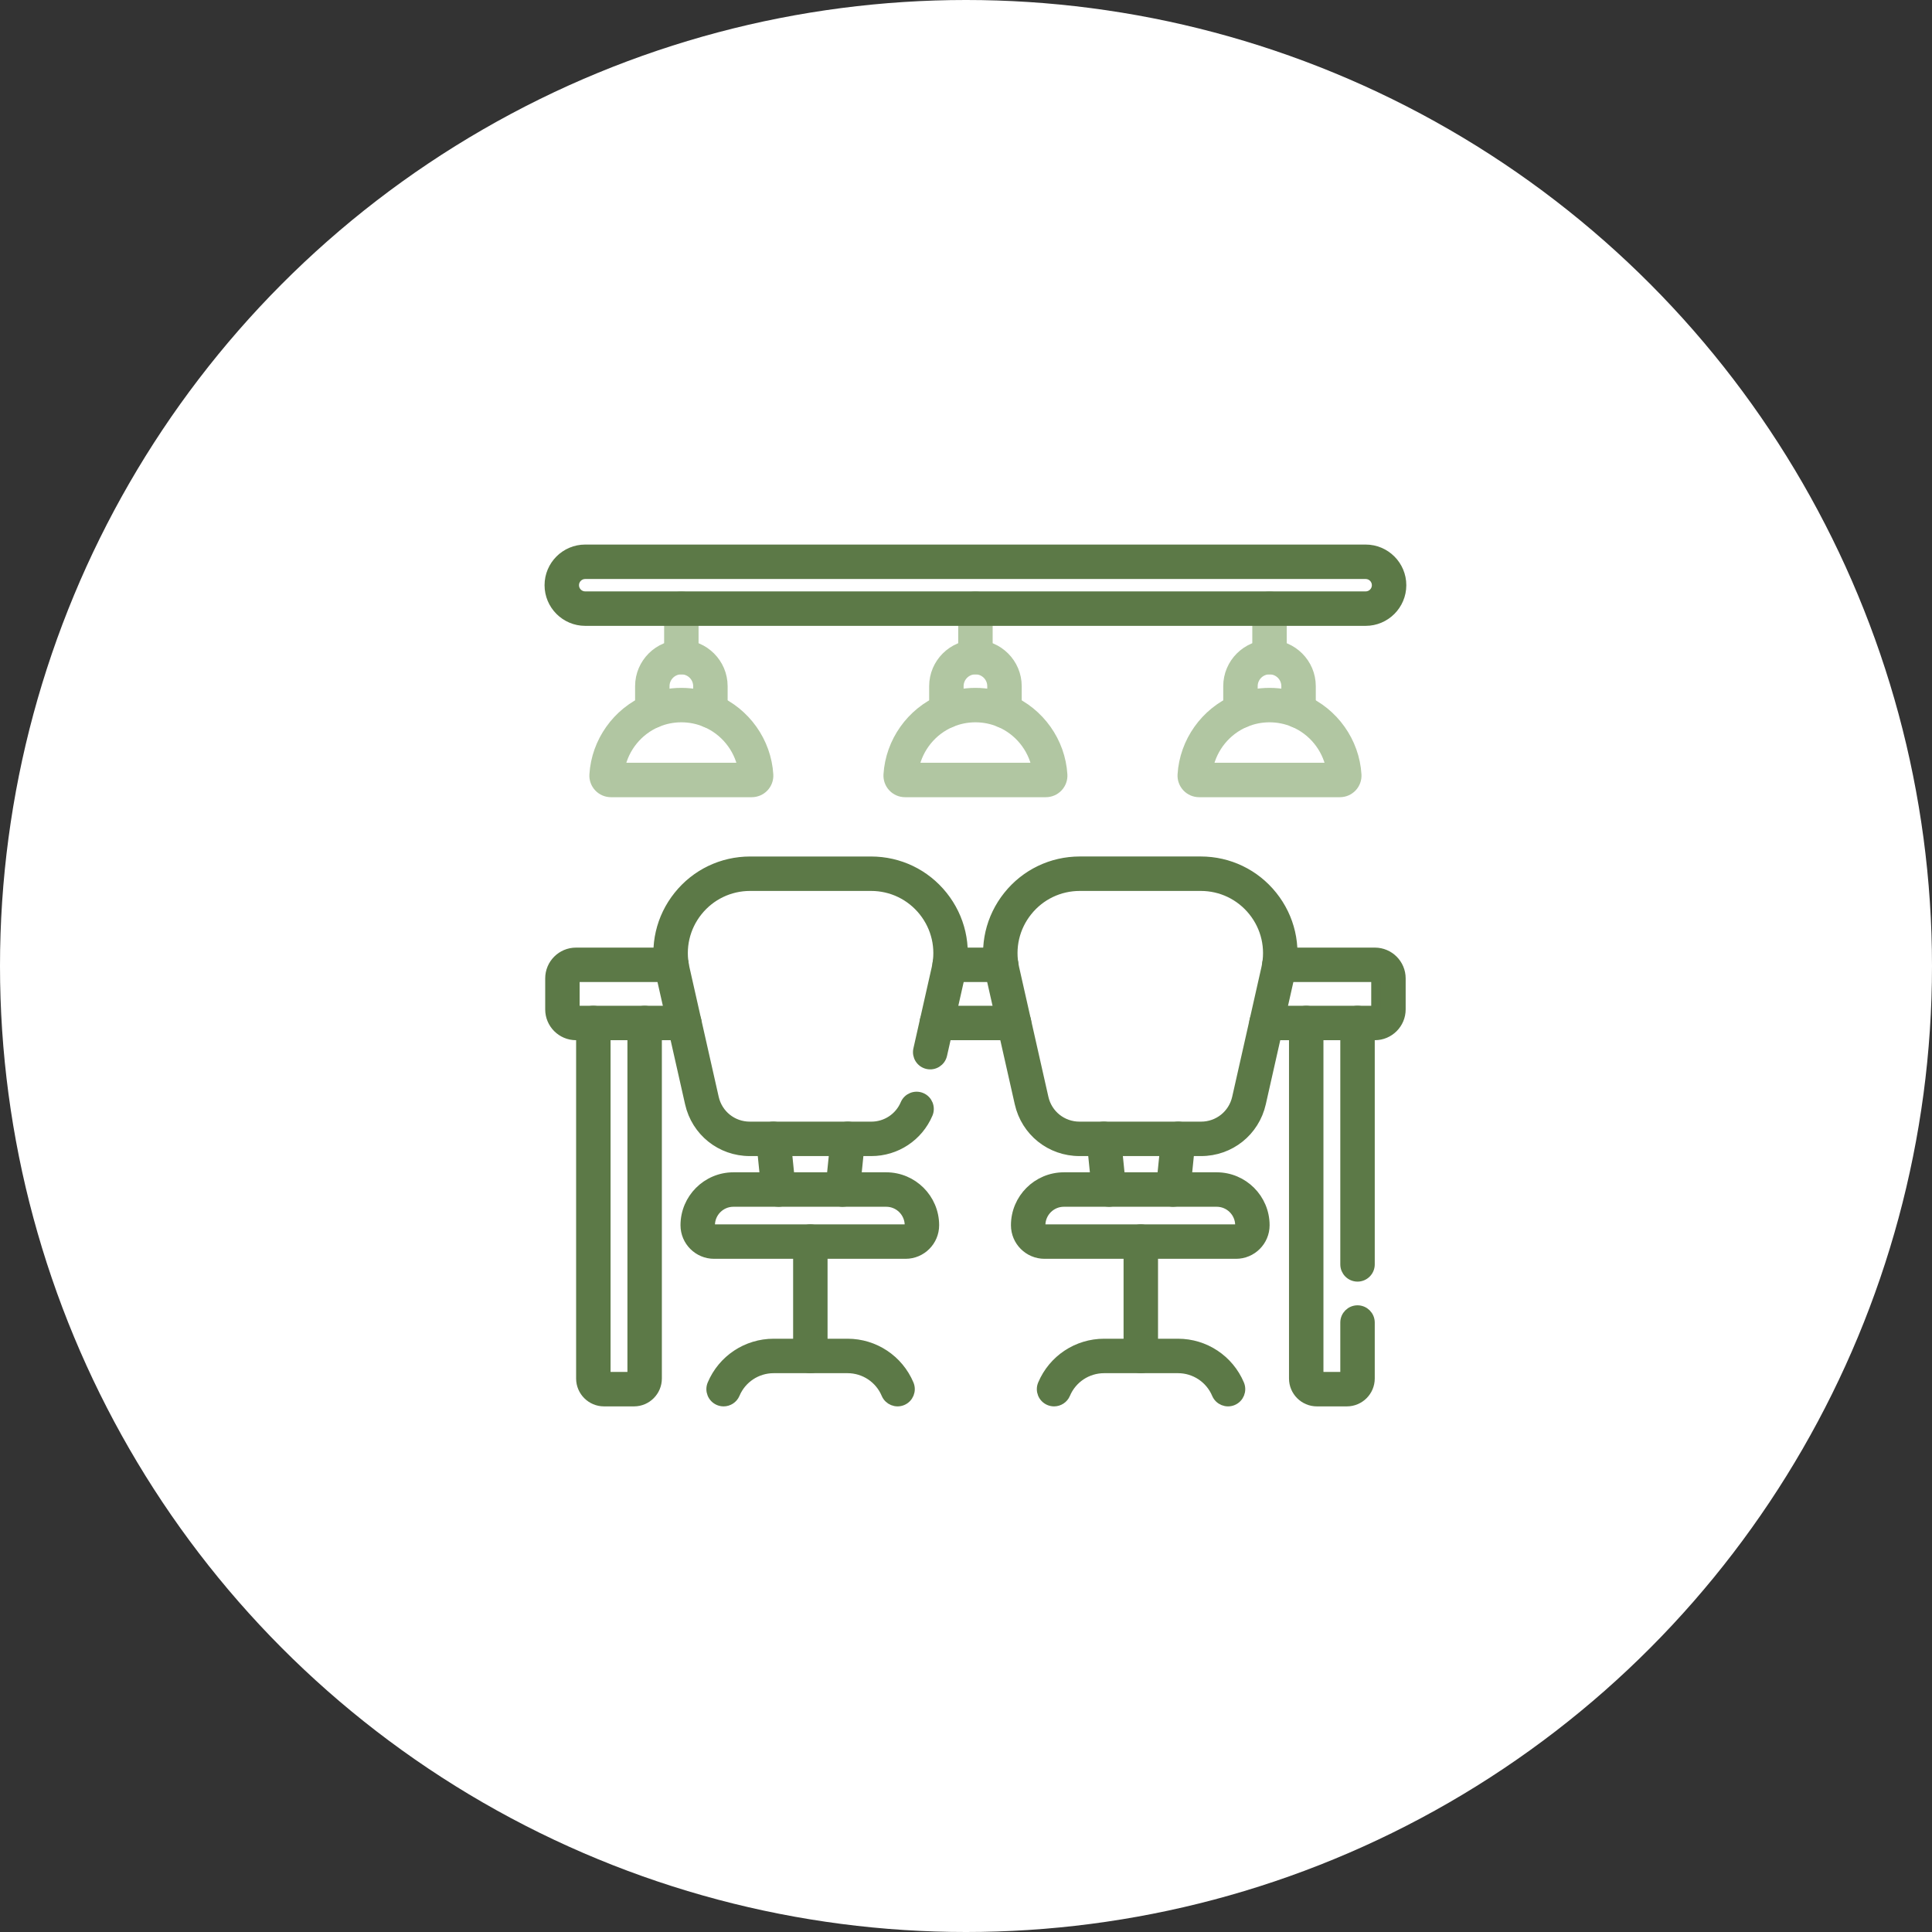 <?xml version="1.0" encoding="UTF-8"?>
<svg xmlns="http://www.w3.org/2000/svg" xmlns:xlink="http://www.w3.org/1999/xlink" width="102px" height="102px" viewBox="0 0 102 102" version="1.1">
  <rect x="0" y="0" width="102" height="102" fill="#333333" stroke="none"/>
  <title>Group 6</title>
  <g id="Prestations" stroke="none" stroke-width="1" fill="none" fill-rule="evenodd">
    <g id="prestation-facade" transform="translate(-369, -3753)">
      <g id="Group" transform="translate(0, 3264)">
        <g id="Group-6" transform="translate(369, 489)">
          <circle id="Oval" fill="#FFFFFF" cx="51" cy="51" r="51"></circle>
          <g id="Group-59" transform="translate(29, 29)" stroke-width="0.5">
            <path d="M13.782,43.247 C13.418,43.247 13.123,42.951 13.123,42.587 L13.123,36.55 C13.123,36.186 13.418,35.891 13.782,35.891 C14.146,35.891 14.441,36.186 14.441,36.55 L14.441,42.587 C14.441,42.951 14.146,43.247 13.782,43.247" id="Fill-1" stroke="#5C7947" fill="#5C7947"></path>
            <path d="M9.202,45 C9.117,45 9.03,44.983 8.946,44.948 C8.611,44.806 8.454,44.42 8.595,44.084 C9.148,42.774 10.424,41.928 11.846,41.928 L15.744,41.928 C17.166,41.928 18.442,42.774 18.995,44.084 C19.136,44.42 18.979,44.806 18.644,44.948 C18.308,45.09 17.922,44.932 17.78,44.597 C17.434,43.777 16.635,43.247 15.744,43.247 L11.846,43.247 C10.955,43.247 10.156,43.777 9.81,44.597 C9.703,44.849 9.459,45 9.202,45" id="Fill-3" stroke="#5C7947" fill="#5C7947"></path>
            <path d="M31.229,43.247 C30.865,43.247 30.569,42.951 30.569,42.587 L30.569,36.55 C30.569,36.186 30.865,35.891 31.229,35.891 C31.593,35.891 31.888,36.186 31.888,36.55 L31.888,42.587 C31.888,42.951 31.593,43.247 31.229,43.247" id="Fill-5" stroke="#5C7947" fill="#5C7947"></path>
            <path d="M26.649,45 C26.563,45 26.477,44.983 26.393,44.948 C26.057,44.806 25.9,44.42 26.042,44.084 C26.595,42.774 27.871,41.928 29.293,41.928 L33.191,41.928 C34.612,41.928 35.888,42.775 36.441,44.084 C36.583,44.42 36.426,44.806 36.09,44.948 C35.755,45.09 35.368,44.932 35.227,44.597 C34.88,43.777 34.081,43.247 33.191,43.247 L29.293,43.247 C28.402,43.247 27.603,43.777 27.256,44.597 C27.15,44.849 26.906,45 26.649,45" id="Fill-7" stroke="#5C7947" fill="#5C7947"></path>
            <path d="M12.099,34.461 C11.765,34.461 11.478,34.207 11.444,33.868 L11.173,31.192 C11.137,30.83 11.401,30.507 11.763,30.47 C12.124,30.434 12.448,30.697 12.485,31.06 L12.755,33.735 C12.792,34.097 12.528,34.42 12.166,34.457 C12.143,34.459 12.121,34.461 12.099,34.461" id="Fill-9" stroke="#5C7947" fill="#5C7947"></path>
            <path d="M15.491,34.461 C15.469,34.461 15.446,34.459 15.424,34.457 C15.062,34.421 14.798,34.097 14.834,33.735 L15.105,31.06 C15.142,30.697 15.465,30.434 15.827,30.47 C16.189,30.507 16.453,30.83 16.417,31.192 L16.146,33.868 C16.112,34.207 15.825,34.461 15.491,34.461" id="Fill-11" stroke="#5C7947" fill="#5C7947"></path>
            <path d="M32.938,34.461 C32.915,34.461 32.893,34.459 32.871,34.457 C32.508,34.421 32.244,34.097 32.281,33.735 L32.552,31.06 C32.588,30.697 32.911,30.434 33.274,30.47 C33.636,30.507 33.9,30.83 33.863,31.192 L33.593,33.868 C33.558,34.207 33.272,34.461 32.938,34.461" id="Fill-13" stroke="#5C7947" fill="#5C7947"></path>
            <path d="M29.546,34.461 C29.211,34.461 28.925,34.207 28.89,33.868 L28.62,31.192 C28.583,30.83 28.847,30.507 29.21,30.47 C29.572,30.434 29.895,30.698 29.932,31.06 L30.202,33.735 C30.239,34.097 29.975,34.42 29.613,34.457 C29.59,34.459 29.568,34.461 29.546,34.461" id="Fill-15" stroke="#5C7947" fill="#5C7947"></path>
            <path d="M9.721,34.461 C9.045,34.461 8.495,35.011 8.495,35.687 C8.495,35.799 8.587,35.891 8.699,35.891 L18.81,35.891 C18.922,35.891 19.014,35.799 19.014,35.687 C19.014,35.011 18.464,34.461 17.788,34.461 L9.721,34.461 Z M18.81,37.209 L8.699,37.209 C7.86,37.209 7.177,36.526 7.177,35.687 C7.177,34.284 8.318,33.142 9.721,33.142 L17.788,33.142 C19.191,33.142 20.332,34.284 20.332,35.687 C20.332,36.526 19.649,37.209 18.81,37.209 L18.81,37.209 Z" id="Fill-17" stroke="#5C7947" fill="#5C7947"></path>
            <path d="M27.168,34.461 C26.492,34.461 25.942,35.011 25.942,35.687 C25.942,35.799 26.033,35.891 26.146,35.891 L36.256,35.891 C36.369,35.891 36.461,35.799 36.461,35.687 C36.461,35.011 35.911,34.461 35.235,34.461 L27.168,34.461 Z M36.256,37.209 L26.146,37.209 C25.306,37.209 24.623,36.526 24.623,35.687 C24.623,34.284 25.765,33.142 27.168,33.142 L35.235,33.142 C36.638,33.142 37.779,34.284 37.779,35.687 C37.779,36.526 37.096,37.209 36.256,37.209 L36.256,37.209 Z" id="Fill-19" stroke="#5C7947" fill="#5C7947"></path>
            <path d="M17.003,31.785 L10.587,31.785 C9.055,31.785 7.75,30.742 7.413,29.247 L5.866,22.392 C5.539,20.945 5.883,19.45 6.81,18.292 C7.736,17.133 9.118,16.469 10.602,16.469 L16.988,16.469 C18.472,16.469 19.854,17.133 20.78,18.292 C21.707,19.451 22.051,20.945 21.724,22.392 L20.753,26.694 C20.673,27.049 20.32,27.272 19.965,27.192 C19.61,27.112 19.387,26.759 19.467,26.404 L20.438,22.102 C20.676,21.048 20.425,19.959 19.751,19.115 C19.076,18.271 18.069,17.787 16.988,17.787 L10.602,17.787 C9.521,17.787 8.514,18.271 7.839,19.115 C7.165,19.959 6.914,21.048 7.152,22.102 L8.699,28.957 C8.899,29.846 9.676,30.467 10.587,30.467 L17.003,30.467 C17.782,30.467 18.481,30.004 18.785,29.289 C18.927,28.953 19.314,28.797 19.649,28.939 C19.984,29.081 20.14,29.468 19.998,29.804 C19.487,31.007 18.312,31.785 17.003,31.785" id="Fill-21" stroke="#5C7947" fill="#5C7947"></path>
            <path d="M28.008,17.787 C26.927,17.787 25.92,18.271 25.246,19.115 C24.571,19.959 24.32,21.048 24.558,22.102 L26.105,28.957 C26.305,29.846 27.082,30.467 27.993,30.467 L34.409,30.467 C35.32,30.467 36.097,29.846 36.298,28.957 L37.844,22.102 C38.082,21.048 37.832,19.959 37.157,19.115 C36.482,18.271 35.475,17.787 34.394,17.787 L28.008,17.787 Z M34.409,31.785 L27.993,31.785 C26.461,31.785 25.156,30.742 24.819,29.247 L23.272,22.392 C22.945,20.945 23.289,19.451 24.216,18.292 C25.142,17.133 26.524,16.468 28.008,16.468 L34.394,16.468 C35.878,16.468 37.26,17.133 38.186,18.292 C39.113,19.451 39.457,20.945 39.13,22.392 L37.584,29.247 C37.246,30.742 35.941,31.785 34.409,31.785 L34.409,31.785 Z" id="Fill-23" stroke="#5C7947" fill="#5C7947"></path>
            <path d="M4.472,45 L2.888,45 C2.214,45 1.666,44.452 1.666,43.778 L1.666,25.008 C1.666,24.644 1.962,24.349 2.326,24.349 C2.69,24.349 2.985,24.644 2.985,25.008 L2.985,43.681 L4.375,43.681 L4.375,25.008 C4.375,24.644 4.67,24.349 5.034,24.349 C5.398,24.349 5.693,24.644 5.693,25.008 L5.693,43.778 C5.693,44.452 5.145,45 4.472,45" id="Fill-25" stroke="#5C7947" fill="#5C7947"></path>
            <path d="M42.671,38.413 C42.307,38.413 42.011,38.118 42.011,37.754 L42.011,25.008 C42.011,24.644 42.307,24.349 42.671,24.349 C43.035,24.349 43.33,24.644 43.33,25.008 L43.33,37.754 C43.33,38.118 43.035,38.413 42.671,38.413" id="Fill-27" stroke="#5C7947" fill="#5C7947"></path>
            <path d="M42.108,45 L40.524,45 C39.851,45 39.303,44.452 39.303,43.778 L39.303,25.008 C39.303,24.644 39.598,24.349 39.962,24.349 C40.326,24.349 40.621,24.644 40.621,25.008 L40.621,43.681 L42.011,43.681 L42.011,40.823 C42.011,40.459 42.306,40.164 42.67,40.164 C43.034,40.164 43.33,40.459 43.33,40.823 L43.33,43.778 C43.33,44.452 42.782,45 42.108,45" id="Fill-29" stroke="#5C7947" fill="#5C7947"></path>
            <path d="M7.132,25.667 L1.409,25.667 C0.651,25.667 0.034,25.05 0.034,24.292 L0.034,22.654 C0.034,21.895 0.651,21.279 1.409,21.279 L6.452,21.279 C6.816,21.279 7.111,21.574 7.111,21.938 C7.111,22.302 6.816,22.597 6.452,22.597 L1.409,22.597 C1.378,22.597 1.352,22.622 1.352,22.654 L1.352,24.292 C1.352,24.323 1.378,24.349 1.409,24.349 L7.132,24.349 C7.496,24.349 7.791,24.644 7.791,25.008 C7.791,25.372 7.496,25.667 7.132,25.667" id="Fill-31" stroke="#5C7947" fill="#5C7947"></path>
            <path d="M23.858,22.597 L21.138,22.597 C20.774,22.597 20.479,22.302 20.479,21.938 C20.479,21.574 20.774,21.279 21.138,21.279 L23.858,21.279 C24.222,21.279 24.518,21.574 24.518,21.938 C24.518,22.302 24.222,22.597 23.858,22.597" id="Fill-33" stroke="#5C7947" fill="#5C7947"></path>
            <path d="M24.538,25.667 L20.458,25.667 C20.094,25.667 19.799,25.372 19.799,25.008 C19.799,24.644 20.094,24.349 20.458,24.349 L24.538,24.349 C24.902,24.349 25.197,24.644 25.197,25.008 C25.197,25.372 24.902,25.667 24.538,25.667" id="Fill-35" stroke="#5C7947" fill="#5C7947"></path>
            <path d="M43.587,25.667 L37.864,25.667 C37.5,25.667 37.205,25.372 37.205,25.008 C37.205,24.644 37.5,24.349 37.864,24.349 L43.587,24.349 C43.618,24.349 43.644,24.323 43.644,24.292 L43.644,22.654 C43.644,22.622 43.618,22.597 43.587,22.597 L38.544,22.597 C38.18,22.597 37.885,22.302 37.885,21.938 C37.885,21.574 38.18,21.279 38.544,21.279 L43.587,21.279 C44.345,21.279 44.962,21.895 44.962,22.654 L44.962,24.292 C44.962,25.05 44.345,25.667 43.587,25.667" id="Fill-37" stroke="#5C7947" fill="#5C7947"></path>
            <path d="M6.972,6.352 C6.608,6.352 6.313,6.057 6.313,5.693 L6.313,3.132 C6.313,2.768 6.608,2.473 6.972,2.473 C7.336,2.473 7.631,2.768 7.631,3.132 L7.631,5.693 C7.631,6.057 7.336,6.352 6.972,6.352" id="Fill-39" stroke="#B1C6A2" fill="#B1C6A2"></path>
            <path d="M22.498,6.352 C22.134,6.352 21.839,6.057 21.839,5.693 L21.839,3.132 C21.839,2.768 22.134,2.473 22.498,2.473 C22.862,2.473 23.157,2.768 23.157,3.132 L23.157,5.693 C23.157,6.057 22.862,6.352 22.498,6.352" id="Fill-41" stroke="#B1C6A2" fill="#B1C6A2"></path>
            <path d="M38.024,6.352 C37.66,6.352 37.365,6.057 37.365,5.693 L37.365,3.132 C37.365,2.768 37.66,2.473 38.024,2.473 C38.388,2.473 38.683,2.768 38.683,3.132 L38.683,5.693 C38.683,6.057 38.388,6.352 38.024,6.352" id="Fill-43" stroke="#B1C6A2" fill="#B1C6A2"></path>
            <path d="M8.506,9.193 C8.141,9.193 7.846,8.898 7.846,8.534 L7.846,7.226 C7.846,6.744 7.454,6.352 6.972,6.352 C6.49,6.352 6.098,6.744 6.098,7.226 L6.098,8.534 C6.098,8.898 5.803,9.193 5.439,9.193 C5.075,9.193 4.78,8.898 4.78,8.534 L4.78,7.226 C4.78,6.018 5.763,5.034 6.972,5.034 C8.181,5.034 9.165,6.018 9.165,7.226 L9.165,8.534 C9.165,8.898 8.87,9.193 8.506,9.193" id="Fill-45" stroke="#B1C6A2" fill="#B1C6A2"></path>
            <path d="M3.744,11.52 L10.2,11.52 C9.984,10.47 9.254,9.565 8.25,9.142 C7.844,8.971 7.414,8.884 6.972,8.884 C6.53,8.884 6.1,8.971 5.694,9.142 C4.691,9.565 3.96,10.47 3.744,11.52 M10.689,12.838 L3.255,12.838 C3.011,12.838 2.774,12.736 2.607,12.558 C2.44,12.381 2.352,12.14 2.367,11.897 C2.472,10.162 3.577,8.603 5.183,7.927 C5.752,7.687 6.354,7.566 6.972,7.566 C7.591,7.566 8.193,7.687 8.761,7.927 C8.761,7.927 8.761,7.927 8.761,7.927 C10.367,8.603 11.472,10.162 11.577,11.898 C11.592,12.14 11.504,12.381 11.338,12.558 C11.17,12.736 10.934,12.838 10.689,12.838" id="Fill-47" stroke="#B1C6A2" fill="#B1C6A2"></path>
            <path d="M24.032,9.193 C23.668,9.193 23.372,8.898 23.372,8.534 L23.372,7.226 C23.372,6.744 22.98,6.352 22.498,6.352 C22.016,6.352 21.624,6.744 21.624,7.226 L21.624,8.534 C21.624,8.898 21.329,9.193 20.965,9.193 C20.601,9.193 20.305,8.898 20.305,8.534 L20.305,7.226 C20.305,6.018 21.289,5.034 22.498,5.034 C23.707,5.034 24.691,6.018 24.691,7.226 L24.691,8.534 C24.691,8.898 24.396,9.193 24.032,9.193" id="Fill-49" stroke="#B1C6A2" fill="#B1C6A2"></path>
            <path d="M19.27,11.52 L25.726,11.52 C25.51,10.47 24.78,9.565 23.776,9.142 C23.37,8.971 22.94,8.884 22.498,8.884 C22.056,8.884 21.626,8.971 21.22,9.142 C20.216,9.565 19.486,10.47 19.27,11.52 M26.215,12.838 L18.781,12.838 C18.537,12.838 18.3,12.736 18.133,12.558 C17.966,12.381 17.879,12.14 17.893,11.898 C17.998,10.162 19.103,8.603 20.709,7.927 C21.278,7.687 21.88,7.566 22.498,7.566 C23.117,7.566 23.719,7.687 24.287,7.927 L24.287,7.927 C25.893,8.603 26.998,10.162 27.103,11.898 C27.118,12.14 27.03,12.381 26.863,12.558 C26.696,12.736 26.46,12.838 26.215,12.838" id="Fill-51" stroke="#B1C6A2" fill="#B1C6A2"></path>
            <path d="M39.557,9.193 C39.193,9.193 38.898,8.898 38.898,8.534 L38.898,7.226 C38.898,6.744 38.506,6.352 38.024,6.352 C37.542,6.352 37.15,6.744 37.15,7.226 L37.15,8.534 C37.15,8.898 36.855,9.193 36.491,9.193 C36.127,9.193 35.831,8.898 35.831,8.534 L35.831,7.226 C35.831,6.018 36.815,5.034 38.024,5.034 C39.233,5.034 40.217,6.018 40.217,7.226 L40.217,8.534 C40.217,8.898 39.921,9.193 39.557,9.193" id="Fill-53" stroke="#B1C6A2" fill="#B1C6A2"></path>
            <path d="M34.796,11.52 L41.252,11.52 C41.036,10.47 40.306,9.565 39.302,9.142 C38.896,8.971 38.466,8.884 38.024,8.884 C37.582,8.884 37.152,8.971 36.746,9.142 C35.742,9.565 35.012,10.47 34.796,11.52 M41.741,12.838 L34.307,12.838 C34.063,12.838 33.826,12.736 33.659,12.558 C33.492,12.381 33.404,12.14 33.419,11.898 C33.524,10.162 34.629,8.603 36.235,7.927 C36.804,7.687 37.406,7.566 38.024,7.566 C38.643,7.566 39.245,7.687 39.813,7.927 C39.813,7.927 39.813,7.927 39.813,7.927 C41.419,8.603 42.524,10.162 42.629,11.898 C42.644,12.14 42.556,12.381 42.389,12.558 C42.222,12.736 41.986,12.838 41.741,12.838" id="Fill-55" stroke="#B1C6A2" fill="#B1C6A2"></path>
            <path d="M1.896,1.318 C1.577,1.318 1.318,1.577 1.318,1.896 C1.318,2.214 1.577,2.473 1.896,2.473 L43.1,2.473 C43.419,2.473 43.678,2.214 43.678,1.896 C43.678,1.577 43.419,1.318 43.1,1.318 L1.896,1.318 Z M43.1,3.792 L1.896,3.792 C0.85,3.792 0,2.941 0,1.896 C0,0.85 0.85,0 1.896,0 L43.1,0 C44.146,0 44.996,0.85 44.996,1.896 C44.996,2.941 44.146,3.792 43.1,3.792 L43.1,3.792 Z" id="Fill-57" stroke="#5C7947" fill="#5C7947"></path>
          </g>
        </g>
      </g>
    </g>
  </g>
</svg>
